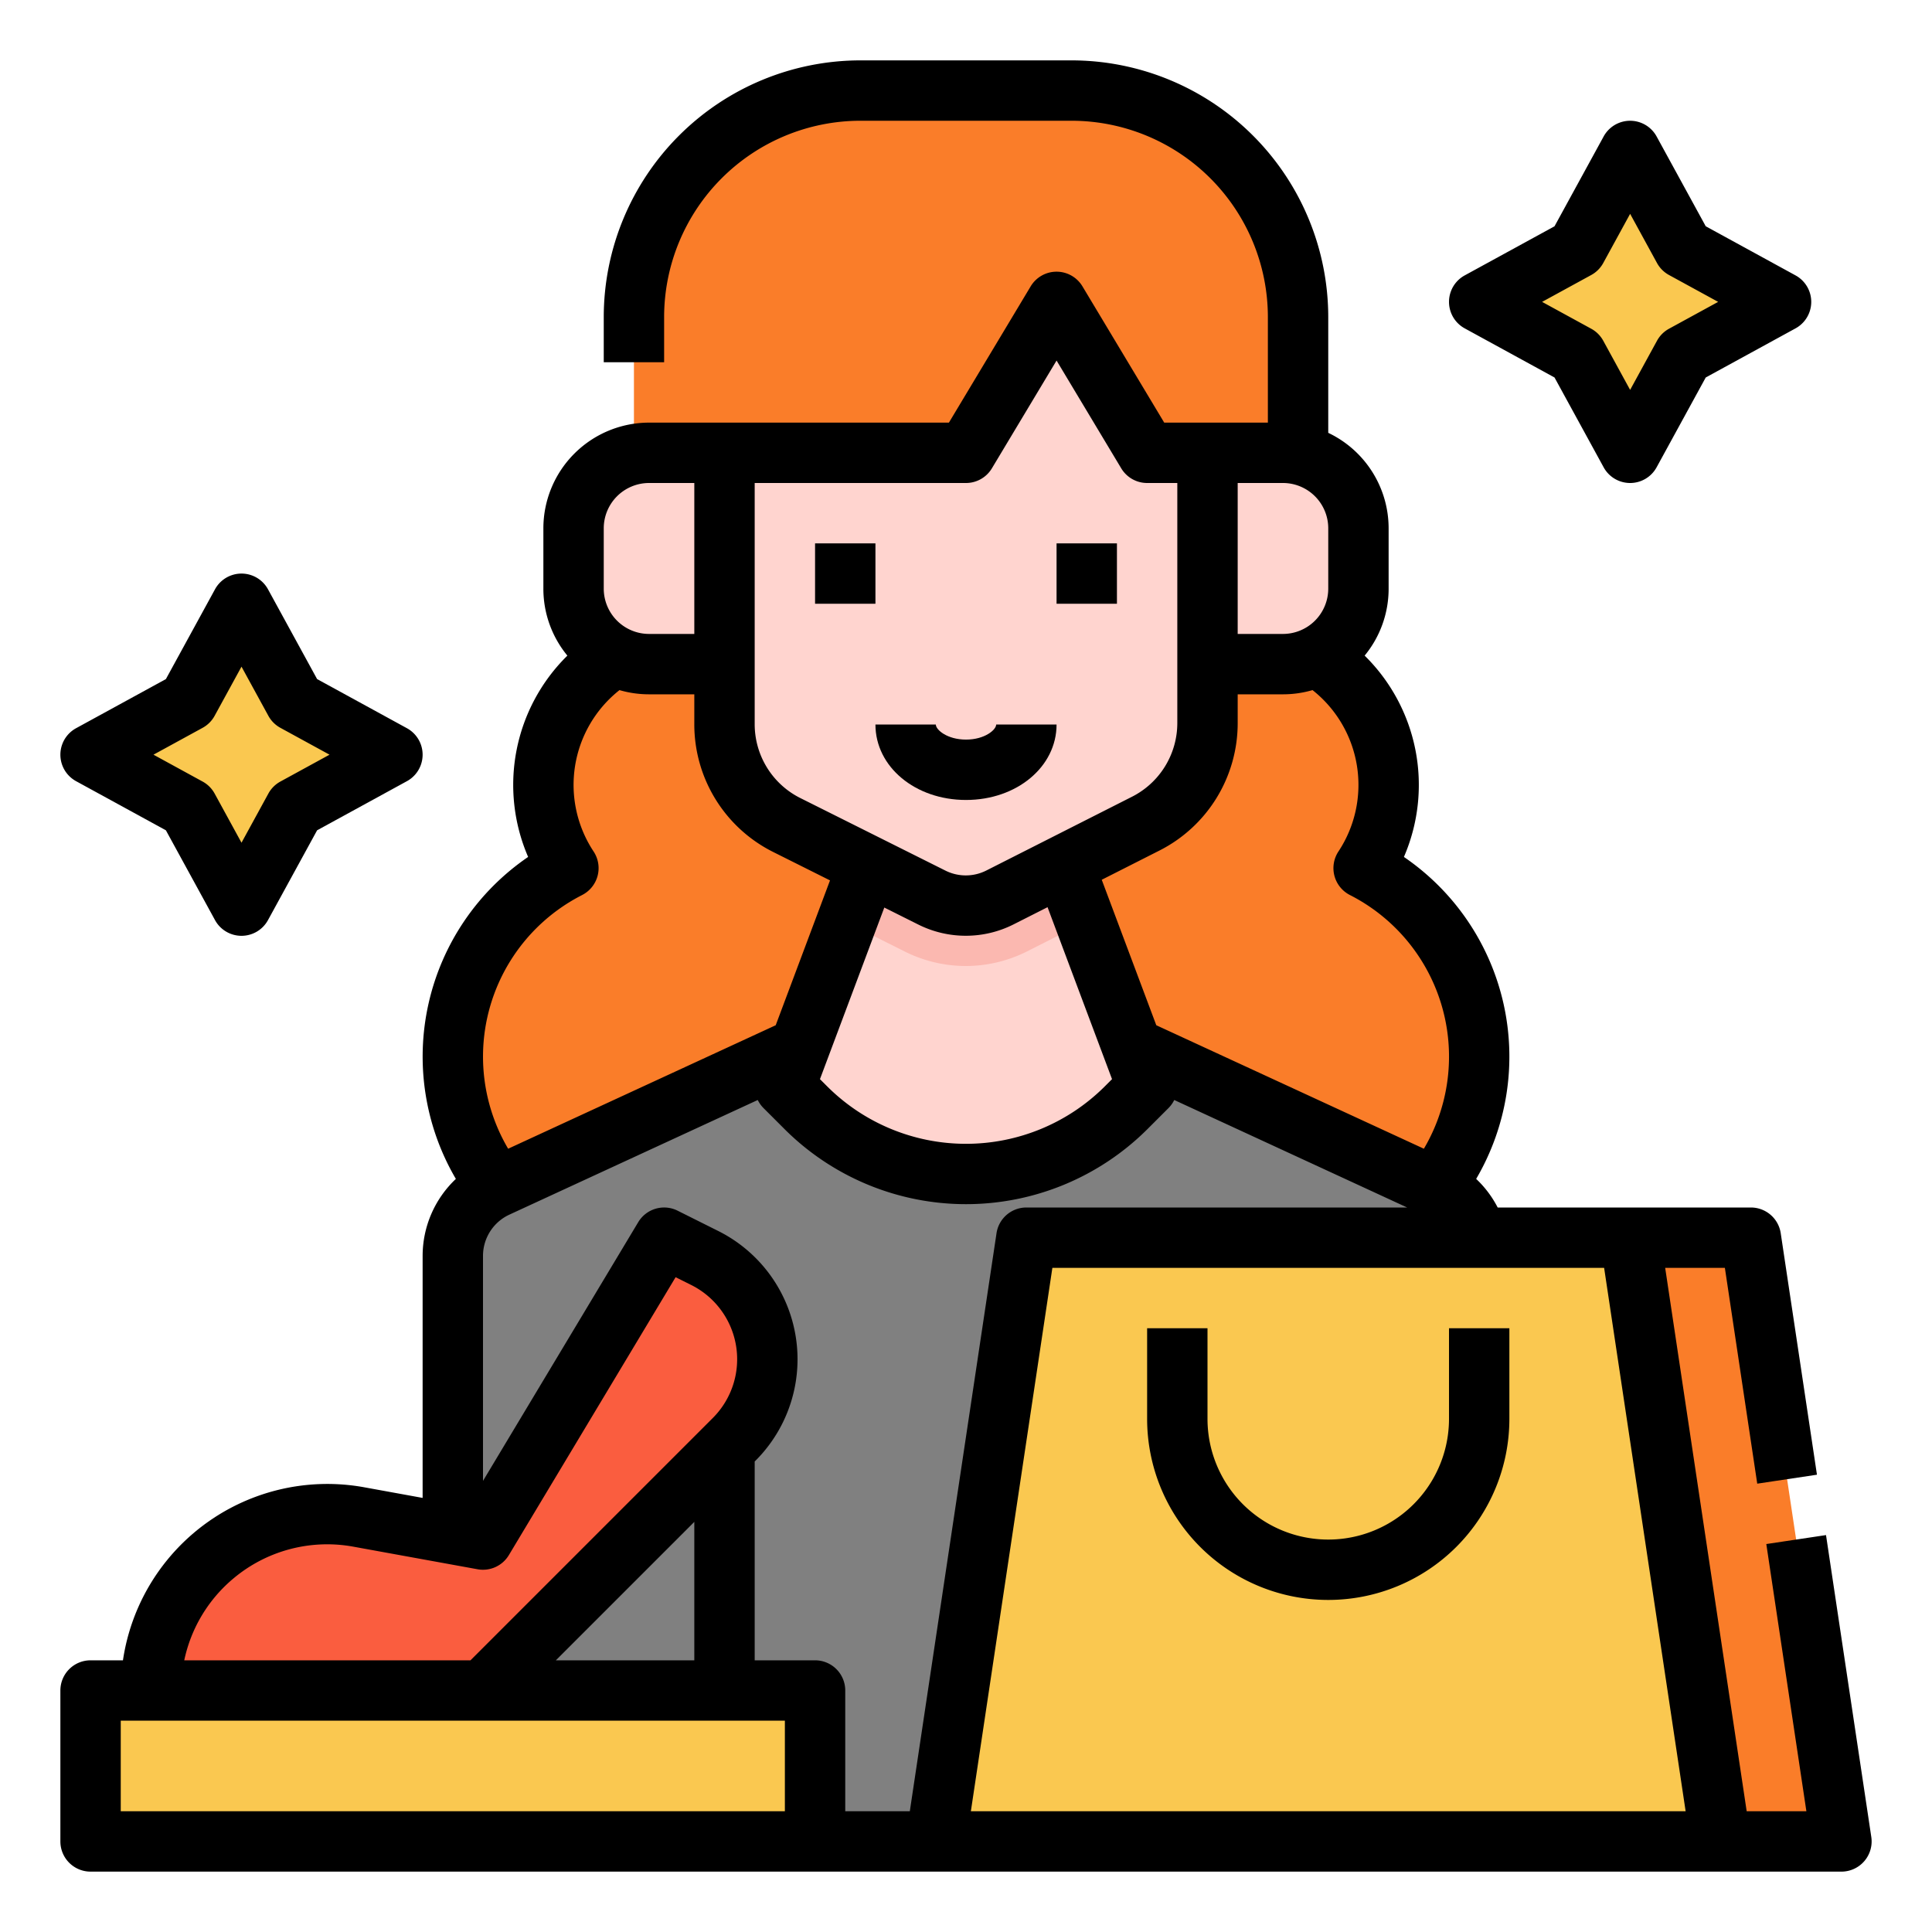 <?xml version="1.0" encoding="UTF-8"?>
<svg xmlns="http://www.w3.org/2000/svg" width="512" height="512" viewBox="0 0 512 512"><g id="Filled_stroke_cut_Ex" data-name="Filled stroke cut Ex"><g><polygon points="488 488 440 488 432 328 464 328 488 488" style="fill:#fa7d29"/><g><path d="M361.37,230.063A40.02,40.02,0,0,0,344,171.328V84a60,60,0,0,0-60-60H228a60,60,0,0,0-60,60v87.328a40.02,40.02,0,0,0-17.37,58.735A56.006,56.006,0,1,0,216,319.192a56,56,0,0,0,80,0,56,56,0,1,0,65.37-89.129Z" style="fill:#fa7d29"/><path d="M120,488V332.8a20,20,0,0,1,11.619-18.16L224,272h64l92.381,42.637A20,20,0,0,1,392,332.8V488Z" style="fill:gray"/><path d="M304,288l-5.574,5.574a60,60,0,0,1-84.852,0L208,288l24-64h48Z" style="fill:#ffd4cf"/><path d="M287.617,244.313,280,224H232l-7.667,20.445,15.511,7.755a36.178,36.178,0,0,0,16.1,3.8h0a36.179,36.179,0,0,0,16.263-3.883Z" style="fill:#fbb8b0"/><path d="M340,120H304L280,80l-24,40H172a20,20,0,0,0-20,20v16a20,20,0,0,0,20,20h20v15.848a30,30,0,0,0,16.584,26.833L247,237.889a20,20,0,0,0,17.979-.046l38.575-19.534A30,30,0,0,0,320,191.545V176h20a20,20,0,0,0,20-20V140A20,20,0,0,0,340,120Z" style="fill:#ffd4cf"/><g><rect x="216" y="144" width="16" height="16"/><rect x="280" y="144" width="16" height="16"/></g></g><polygon points="456 488 248 488 272 328 432 328 456 488" style="fill:#fac850"/><rect x="24" y="448" width="192" height="40" style="fill:#fac850"/><path d="M40,448h0a46.736,46.736,0,0,1,55.1-45.982L128,408l48-80,10.771,5.386a30,30,0,0,1,7.8,48.046L128,448Z" style="fill:#fa5d3f"/><path d="M256,212c-13.458,0-24-8.785-24-20h16c0,1.41,3.037,4,8,4s8-2.59,8-4h16C280,203.215,269.458,212,256,212Z"/><polygon points="432 40 417.858 65.858 392 80 417.858 94.142 432 120 446.142 94.142 472 80 446.142 65.858 432 40" style="fill:#fac850"/><path d="M432,128a8,8,0,0,1-7.019-4.161l-13.018-23.8-23.8-13.018a8,8,0,0,1,0-14.038l23.8-13.018,13.018-23.8a8,8,0,0,1,14.038,0l13.018,23.8,23.8,13.018a8,8,0,0,1,0,14.038l-23.8,13.018-13.018,23.8A8,8,0,0,1,432,128ZM408.672,80,421.7,87.123a8,8,0,0,1,3.18,3.18L432,103.328,439.123,90.3a8,8,0,0,1,3.18-3.18L455.328,80,442.3,72.877a8,8,0,0,1-3.18-3.18L432,56.672,424.877,69.7a8,8,0,0,1-3.18,3.18Z"/><polygon points="64 160 49.858 185.858 24 200 49.858 214.142 64 240 78.142 214.142 104 200 78.142 185.858 64 160" style="fill:#fac850"/><path d="M64,248a8,8,0,0,1-7.019-4.161l-13.018-23.8-23.8-13.018a8,8,0,0,1,0-14.038l23.8-13.018,13.018-23.8a8,8,0,0,1,14.038,0l13.018,23.8,23.8,13.018a8,8,0,0,1,0,14.038l-23.8,13.018-13.018,23.8A8,8,0,0,1,64,248ZM40.672,200,53.7,207.123a8,8,0,0,1,3.18,3.18L64,223.328,71.123,210.3a8,8,0,0,1,3.18-3.18L87.328,200,74.3,192.877a8,8,0,0,1-3.18-3.18L64,176.672,56.877,189.7a8,8,0,0,1-3.18,3.18Z"/></g><g><path d="M495.912,486.813l-12-80-15.824,2.374L478.71,480H462.89l-21.6-144h15.82l8.578,57.187,15.824-2.374-9.6-64A8,8,0,0,0,464,320H396.9a28,28,0,0,0-5.7-7.578A64.068,64.068,0,0,0,372.052,227.1a48.065,48.065,0,0,0-10.409-53.354A27.868,27.868,0,0,0,368,156V140a28.036,28.036,0,0,0-16-25.294V84a68.077,68.077,0,0,0-68-68H228a68.077,68.077,0,0,0-68,68V96h16V84a52.059,52.059,0,0,1,52-52h56a52.059,52.059,0,0,1,52,52v28H308.529L286.86,75.884a8,8,0,0,0-13.72,0L251.471,112H172a28.032,28.032,0,0,0-28,28v16a27.872,27.872,0,0,0,6.36,17.749,48.066,48.066,0,0,0-10.4,53.35,64.068,64.068,0,0,0-19.151,85.326A28.081,28.081,0,0,0,112,332.8V396.96l-15.472-2.814A54.747,54.747,0,0,0,32.583,440H24a8,8,0,0,0-8,8v40a8,8,0,0,0,8,8H488a8,8,0,0,0,7.912-9.187ZM328,128h12a12.013,12.013,0,0,1,12,12v16a12.013,12.013,0,0,1-12,12H328Zm0,63.545V184h12a27.92,27.92,0,0,0,7.835-1.116,32.013,32.013,0,0,1,6.87,42.761,8,8,0,0,0,3.039,11.547,48.047,48.047,0,0,1,19.6,67.232L306.43,271.7l-14.458-38.554,15.195-7.695A37.82,37.82,0,0,0,328,191.545Zm-33.3,94.441-1.931,1.931a52.061,52.061,0,0,1-73.54,0l-1.931-1.931,17.054-45.476,9.068,4.534a28.118,28.118,0,0,0,25.171-.064l9.019-4.567ZM200,128h56a8,8,0,0,0,6.86-3.884L280,95.549l17.14,28.567A8,8,0,0,0,304,128h8v63.545a21.9,21.9,0,0,1-12.062,19.627l-38.574,19.534a12.054,12.054,0,0,1-10.788.027l-38.415-19.207A21.881,21.881,0,0,1,200,191.848Zm-40,12a12.013,12.013,0,0,1,12-12h12v40H172a12.013,12.013,0,0,1-12-12Zm-5.736,97.192a8,8,0,0,0,3.039-11.547,32.012,32.012,0,0,1,6.868-42.759A27.923,27.923,0,0,0,172,184h12v7.848a37.792,37.792,0,0,0,21.006,33.988l14.957,7.479L205.57,271.7l-70.906,32.726a48.047,48.047,0,0,1,19.6-67.229ZM128,332.8a12.037,12.037,0,0,1,6.971-10.9l65.842-30.388a7.979,7.979,0,0,0,1.53,2.144l5.574,5.573a68.076,68.076,0,0,0,96.166,0l5.574-5.573a7.979,7.979,0,0,0,1.53-2.144L372.909,320H272a8,8,0,0,0-7.912,6.813L241.11,480H224V448a8,8,0,0,0-8-8H200V387.313l.225-.225a38,38,0,0,0-9.876-60.858l-10.771-5.385a8,8,0,0,0-10.438,3.039L128,392.451ZM61.916,418.26a38.635,38.635,0,0,1,31.75-8.371l32.9,5.982a8,8,0,0,0,8.291-3.755l44.188-73.648,4.146,2.073a22,22,0,0,1,5.718,35.234L124.686,440H48.829A38.63,38.63,0,0,1,61.916,418.26ZM184,403.313V440H147.313ZM32,480V456H208v24Zm225.29,0,21.6-144H425.11l21.6,144Z"/><path d="M384,376a32,32,0,0,1-64,0V352H304v24a48,48,0,0,0,96,0V352H384Z"/></g></g></svg>
